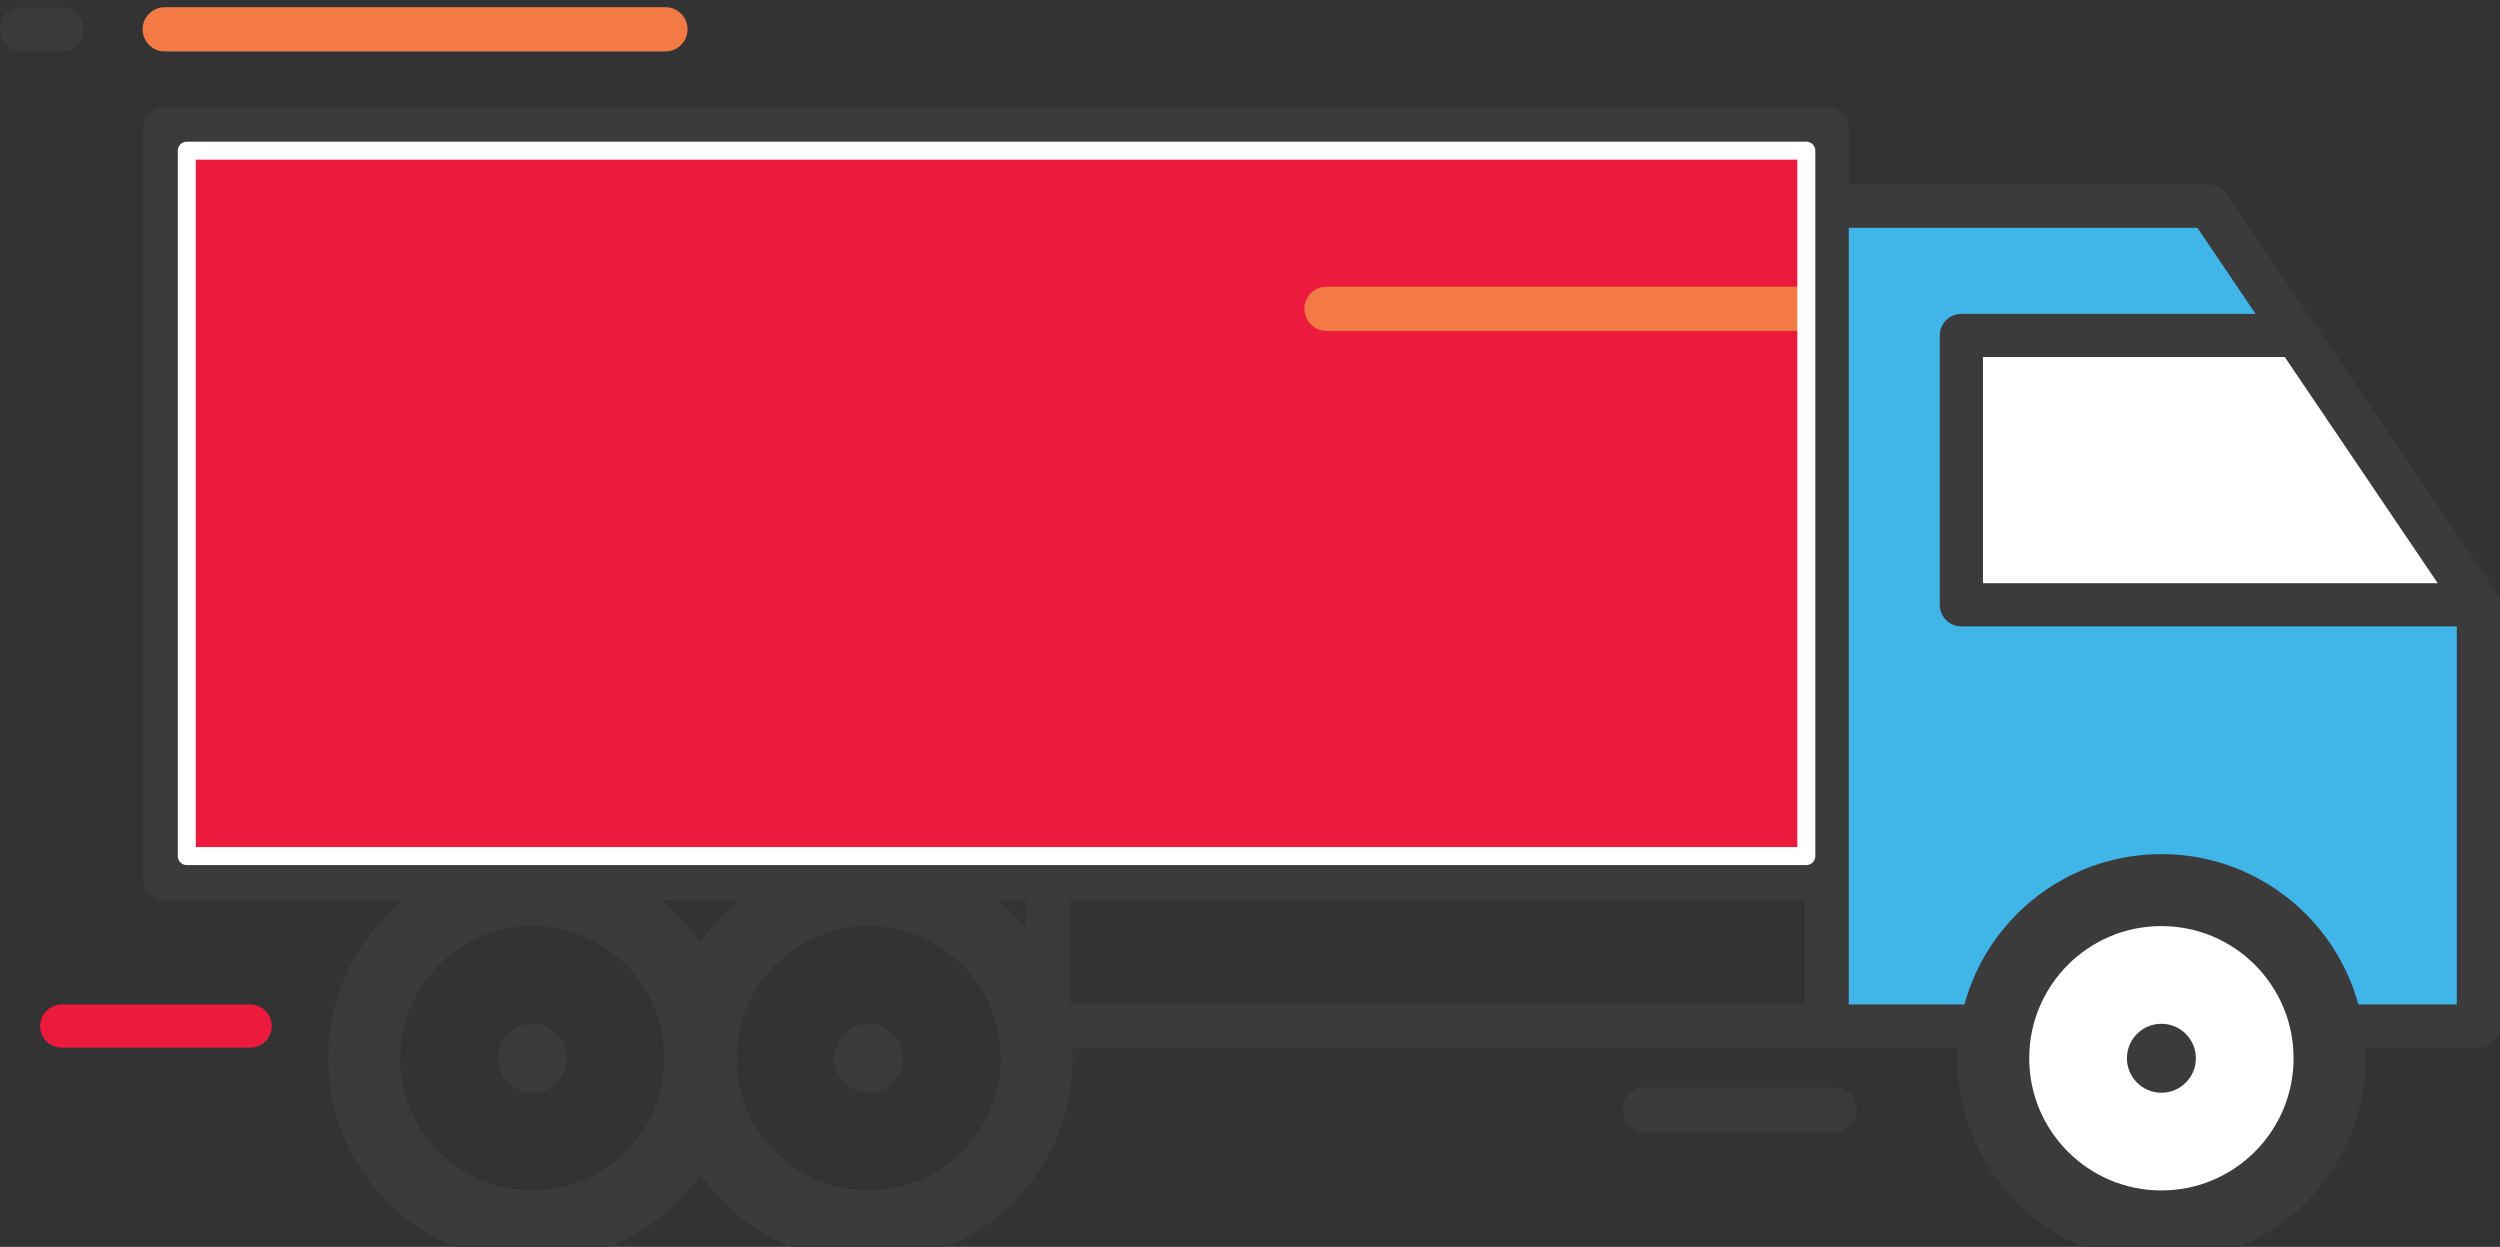 <?xml version="1.0" encoding="utf-8"?>
<!-- Generator: Adobe Illustrator 16.0.4, SVG Export Plug-In . SVG Version: 6.00 Build 0)  -->
<!DOCTYPE svg PUBLIC "-//W3C//DTD SVG 1.1//EN" "http://www.w3.org/Graphics/SVG/1.1/DTD/svg11.dtd">
<svg version="1.1" id="Layer_1" xmlns="http://www.w3.org/2000/svg" xmlns:xlink="http://www.w3.org/1999/xlink" x="0px" y="0px"
	 width="694.65px" height="346.463px" viewBox="22.6 6.244 694.65 346.463" enable-background="new 22.6 6.244 694.65 346.463"
	 xml:space="preserve">
<rect x="22.6" y="6.244" width="694.65" height="346.463" fill="#333333" stroke="none"/>
<g>
	<g>
		<g>
			<rect x="68.374" y="42.077" fill-rule="evenodd" clip-rule="evenodd" fill="#EC1A3D" width="461.932" height="208.284"/>
			
				<rect x="68.374" y="42.077" fill="none" stroke="#3B3B3B" stroke-width="12" stroke-linejoin="round" stroke-miterlimit="10" width="461.932" height="208.284"/>
			
				<rect x="68.374" y="42.077" fill="none" stroke="#3B3B3B" stroke-width="12" stroke-linejoin="round" stroke-miterlimit="10" width="461.932" height="208.284"/>
		</g>
		
			<rect x="313.777" y="250.361" fill-rule="evenodd" clip-rule="evenodd" fill="none" stroke="#3B3B3B" stroke-width="12.301" stroke-linecap="round" stroke-miterlimit="10" width="216.528" height="40.981"/>
		<path fill-rule="evenodd" clip-rule="evenodd" fill="none" stroke="#3B3B3B" stroke-width="20" stroke-miterlimit="10" d="
			M310.684,300.292c0,25.807-20.918,46.727-46.722,46.727c-25.809,0-46.729-20.92-46.729-46.727
			c0-25.806,20.92-46.727,46.729-46.727C289.766,253.565,310.684,274.486,310.684,300.292z"/>
		<path fill-rule="evenodd" clip-rule="evenodd" fill="#3B3B3B" stroke="#3B3B3B" stroke-width="7.673" stroke-miterlimit="10" d="
			M176.249,300.292c0,3.171-2.568,5.741-5.742,5.741c-3.172,0-5.742-2.57-5.742-5.741s2.57-5.742,5.742-5.742
			C173.681,294.55,176.249,297.121,176.249,300.292z"/>
		
			<circle fill-rule="evenodd" clip-rule="evenodd" fill="none" stroke="#3B3B3B" stroke-width="20" stroke-miterlimit="10" cx="170.506" cy="300.292" r="46.726"/>
		
			<line fill-rule="evenodd" clip-rule="evenodd" fill="none" stroke="#3B3B3B" stroke-width="12.373" stroke-linecap="round" stroke-miterlimit="10" x1="479.67" y1="314.535" x2="532.252" y2="314.54"/>
		<path fill-rule="evenodd" clip-rule="evenodd" fill="#3B3B3B" stroke="#3B3B3B" stroke-width="7.673" stroke-miterlimit="10" d="
			M269.703,300.292c0,3.171-2.57,5.741-5.741,5.741c-3.175,0-5.745-2.57-5.745-5.741s2.57-5.742,5.745-5.742
			C267.133,294.55,269.703,297.121,269.703,300.292z"/>
	</g>
</g>
<g>
	
		<line fill-rule="evenodd" clip-rule="evenodd" fill="#F37A45" stroke="#F37A45" stroke-width="12.301" stroke-linecap="round" stroke-linejoin="round" stroke-miterlimit="10" x1="530.306" y1="92.044" x2="391.188" y2="92.044"/>
	
		<line fill-rule="evenodd" clip-rule="evenodd" fill="#F37A45" stroke="#F37A45" stroke-width="12.301" stroke-linecap="round" stroke-linejoin="round" stroke-miterlimit="10" x1="207.491" y1="14.394" x2="68.374" y2="14.394"/>
	
		<line fill-rule="evenodd" clip-rule="evenodd" fill="#F37A45" stroke="#3B3B3B" stroke-width="12.301" stroke-linecap="round" stroke-linejoin="round" stroke-miterlimit="10" x1="28.75" y1="14.394" x2="39.75" y2="14.394"/>
	
		<line fill-rule="evenodd" clip-rule="evenodd" fill="#EC1A3D" stroke="#EC1A3D" stroke-width="12" stroke-linecap="round" stroke-miterlimit="10" x1="39.75" y1="291.343" x2="92.099" y2="291.343"/>
	
		<polygon fill-rule="evenodd" clip-rule="evenodd" fill="#40B5E8" stroke="#3B3B3B" stroke-width="12" stroke-linejoin="round" stroke-miterlimit="10" points="
		530.307,63.545 636.357,63.545 711.25,174.298 711.25,291.343 530.306,291.343 	"/>
	
		<polygon fill-rule="evenodd" clip-rule="evenodd" fill="#FFFFFF" stroke="#3B3B3B" stroke-width="12" stroke-linecap="round" stroke-linejoin="round" stroke-miterlimit="10" points="
		660.636,99.449 567.584,99.449 567.584,174.298 711.25,174.298 	"/>
</g>
<rect x="-1217.867" y="45.215" fill="#40B5E8" width="327.072" height="254.166"/>
<circle fill="#FFFFFF" cx="-1107.999" cy="308.095" r="36.924"/>
<g>
	<g>
		<path stroke="#FFFFFF" stroke-width="7" stroke-miterlimit="10" d="M-724.732,310.561c-2.688,4.555-6.694,5.926-11.884,5.82
			c-12.827-0.252-25.661-0.08-37.8-0.08c-2.701,6.184-4.628,12.106-7.704,17.354c-10.293,17.553-30.063,27.014-50.302,23.525
			c-20.789-3.585-34.43-16.021-40.43-36.275c-1.115-3.766-2.525-4.694-6.221-4.688c-58.241,0.117-116.483,0.121-174.725-0.003
			c-3.752-0.008-5.179,0.979-6.156,4.746c-5.653,21.801-25.703,36.939-48.247,36.857c-22.601-0.087-42.352-15.298-48.152-37.085
			c-0.37-1.393-0.808-2.767-1.3-4.433c-18.468,0-36.836-0.135-55.2,0.082c-5.184,0.062-9.196-1.267-11.881-5.821
			c0.001-90.82,0.001-181.638,0.001-272.46c2.853-4.086,6.753-5.215,11.689-5.209c103.344,0.111,206.688,0.083,310.032,0.088
			c9.235,0,11.516,2.289,11.525,11.526c0.016,15.272,0.003,30.543,0.003,46.34c2.243,0.119,4.114,0.303,5.987,0.303
			c24.576,0.02,49.149,0.129,73.727-0.069c5.85-0.048,9.616,2.025,12.783,6.996c24.632,38.682,49.476,77.223,74.253,115.81
			C-724.732,246.109-724.732,278.337-724.732,310.561z M-1157.778,299.484c9.802-27.686,25.204-40.941,48.127-41.562
			c10.364-0.279,19.979,2.346,28.671,8c12.217,7.947,19.312,19.443,22.338,33.373c50.258,0,100.139,0,150.105,0
			c0-5.494,0-10.636,0-16.443c-47.148,0-94.053,0-140.959,0c0-5.807,0-10.941,0-16.588c47.105,0,93.897,0,141.018,0
			c0-61.281,0-122.045,0-183.369c-94.309,0-188.423,0-282.605,0c0-5.827,0-11.086,0-16.733c94.378,0,188.381,0,282.585,0
			c0-5.655,0-10.904,0-16.144c-99.991,0-199.637,0-299.25,0c0,72.196,0,144.022,0,216.464c13.906,0,27.472,0,41.107,0
			c0,5.731,0,10.85,0,16.537c-13.882,0-27.456,0-41.064,0c0,5.83,0,11.073,0,16.466
			C-1190.901,299.484-1174.495,299.484-1157.778,299.484z M-890.795,107.864c0,64.188,0,127.722,0,191.517
			c5.652,0,10.967,0,16.405,0c6.537-24.674,21.847-40.37,47.872-41.148c27.884-0.83,44.354,15.111,51.493,41.062
			c11.322,0,22.313,0,33.401,0c0-5.488,0-10.627,0-16.374c-8.269,0-16.303,0-24.59,0c0-5.729,0-10.847,0-16.592
			c8.279,0,16.327,0,24.842,0c0-2.202,0-3.789,0-5.371c0-12.531,0.004-25.062,0-37.593c-0.003-7.016-0.184-7.198-7.041-7.198
			c-38.402-0.006-76.809,0.006-115.215-0.015c-8.5-0.004-11.145-2.613-11.153-11.058c-0.035-23.108-0.032-46.216-0.003-69.326
			c0.01-8.472,2.662-11.149,11.074-11.167c18.549-0.036,37.102-0.012,55.65-0.012c1.704,0,3.411,0,6.119,0
			c-3.154-4.949-5.827-8.801-8.136-12.864c-1.623-2.856-3.583-3.973-6.985-3.948c-22.943,0.164-45.892,0.087-68.836,0.087
			C-887.472,107.864-889.049,107.864-890.795,107.864z M-857.797,199.201c34.617,0,68.828,0,103.531,0
			c-0.453-0.965-0.648-1.547-0.973-2.051c-11.406-17.773-22.757-35.586-34.362-53.228c-0.962-1.465-3.666-2.5-5.571-2.519
			c-17.557-0.191-35.115-0.114-52.674-0.114c-3.22,0-6.438,0-9.951,0C-857.797,160.769-857.797,179.727-857.797,199.201z
			 M-824.652,341.122c18.312-0.032,33.272-14.948,33.301-33.2c0.025-18.164-15.036-33.309-33.217-33.398
			c-18.439-0.09-33.623,15.139-33.461,33.559C-857.869,326.483-843.051,341.154-824.652,341.122z M-1107.933,341.122
			c18.356-0.085,33.231-14.985,33.209-33.259c-0.022-18.235-15.026-33.286-33.242-33.344c-18.371-0.06-33.686,15.321-33.474,33.617
			C-1141.225,326.463-1126.246,341.21-1107.933,341.122z"/>
		<path stroke="#FFFFFF" stroke-width="7" stroke-miterlimit="10" d="M-1224.732,0.018c5.305,0,10.61,0,16.278,0
			c0,5.104,0,10.356,0,16.598c-5.409,0-10.844,0-16.278,0C-1224.732,11.081-1224.732,5.552-1224.732,0.018z"/>
		<path stroke="#FFFFFF" stroke-width="7" stroke-miterlimit="10" d="M-1191.273,16.299c0-5.87,0-10.877,0-16.299
			c38.767,0,77.352,0,116.594,0c0,4.598,0.176,9.114-0.141,13.594c-0.068,0.965-1.816,2.354-2.977,2.575
			c-2.199,0.416-4.531,0.128-6.809,0.128c-33.503,0.002-67.007,0.002-100.509,0.002
			C-1187.029,16.299-1188.943,16.299-1191.273,16.299z"/>
	</g>
	<path d="M-832.873,315.922c0-5.461,0-10.581,0-15.986c5.459,0,10.688,0,16.168,0c0,5.356,0,10.479,0,15.986
		C-821.943,315.922-827.178,315.922-832.873,315.922z"/>
	<path d="M-1100.047,316.178c-5.486,0-10.483,0-15.901,0c0-5.317,0-10.551,0-16.164c5.102,0,10.341,0,15.901,0
		C-1100.047,305.229-1100.047,310.475-1100.047,316.178z"/>
</g>
<rect x="-357.329" y="493.075" fill="#40B5E8" width="81.535" height="81.535"/>
<rect x="-357.329" y="574.61" fill="#231F20" width="81.535" height="81.535"/>
<rect x="-276.367" y="574.61" fill="#3B3A3C" width="81.535" height="81.535"/>
<rect x="-197.529" y="574.61" fill="#404041" width="81.535" height="81.535"/>
<rect x="-438.864" y="411.54" fill="#EC1A3D" width="81.535" height="81.535"/>
<rect x="-438.864" y="493.075" fill="#F05C41" width="81.535" height="81.535"/>
<rect x="-438.864" y="574.61" fill="#F37A45" width="81.535" height="81.535"/>
<path fill-rule="evenodd" clip-rule="evenodd" fill="#FFFFFF" stroke="#3B3B3B" stroke-width="20" stroke-miterlimit="10" d="
	M669.89,300.292c0,25.807-20.919,46.727-46.722,46.727c-25.809,0-46.729-20.92-46.729-46.727c0-25.806,20.921-46.727,46.729-46.727
	C648.971,253.565,669.89,274.486,669.89,300.292z"/>
<circle fill-rule="evenodd" clip-rule="evenodd" fill="#3B3B3B" stroke="#3B3B3B" stroke-width="7.673" stroke-miterlimit="10" cx="623.166" cy="300.292" r="5.744"/>
<rect x="74.5" y="48.116" fill-rule="evenodd" clip-rule="evenodd" fill="none" stroke="#FFFFFF" stroke-width="5" stroke-linejoin="round" stroke-miterlimit="10" width="450" height="196"/>
</svg>
